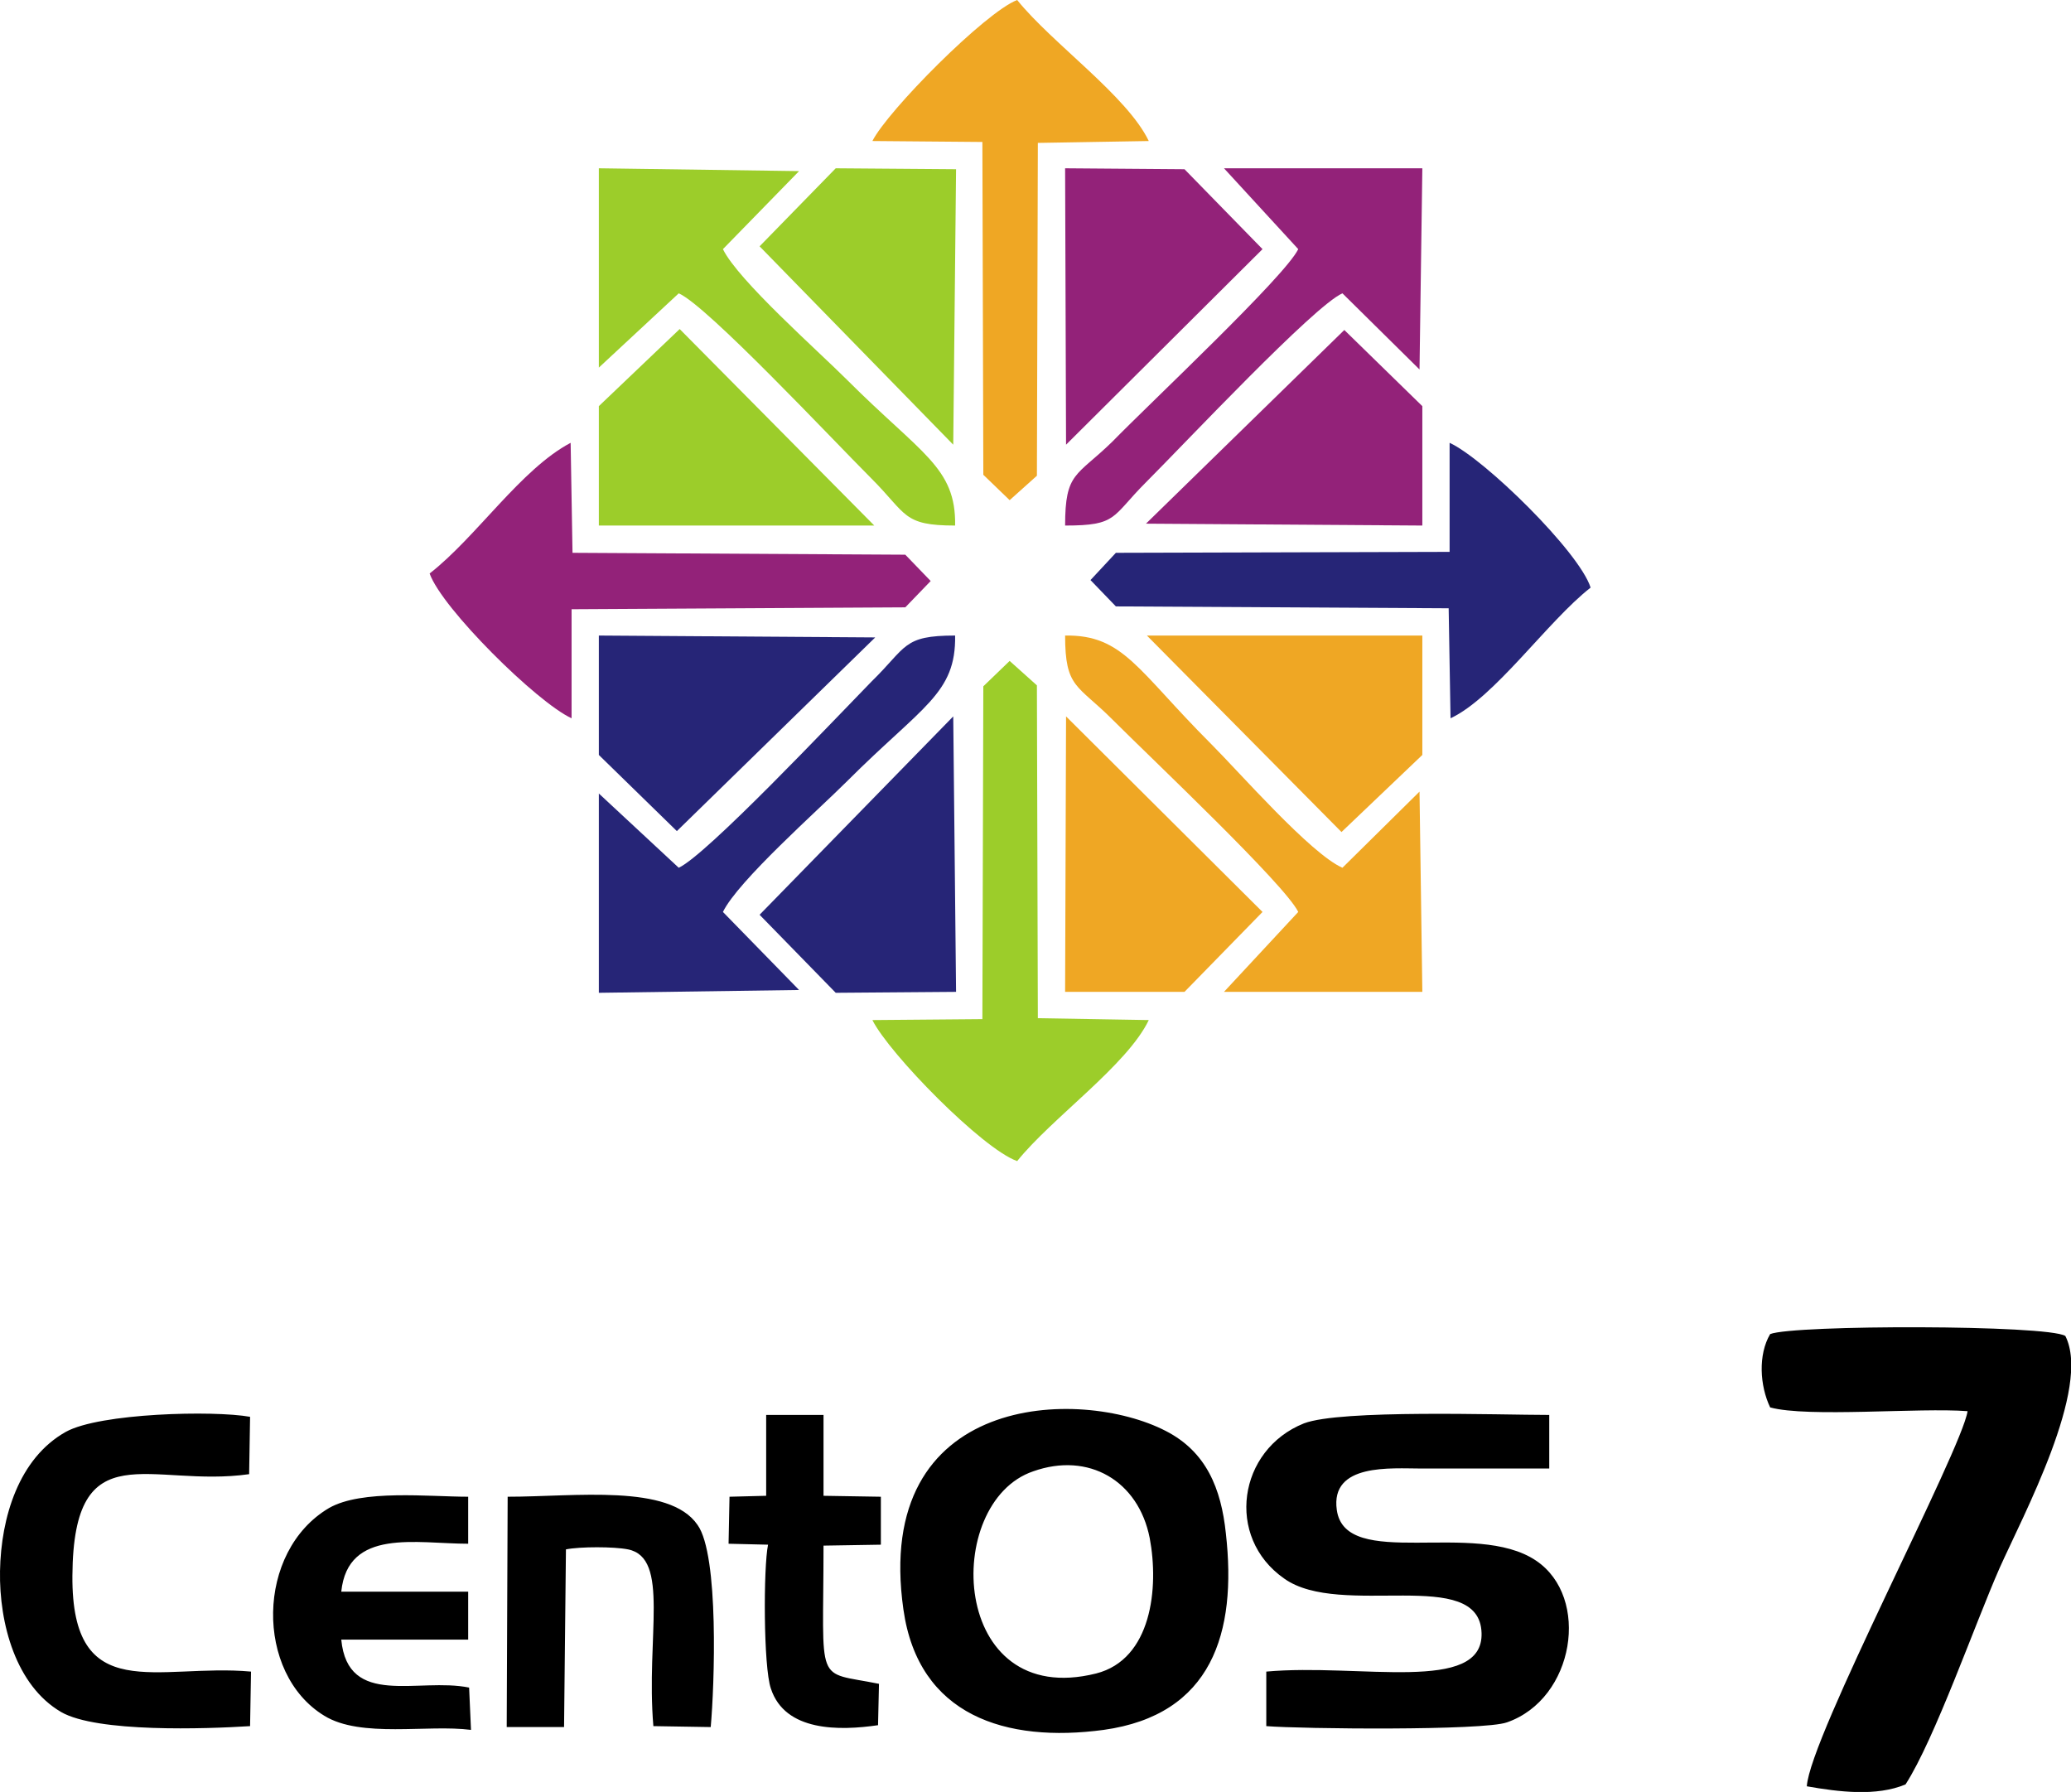 <?xml version="1.0" encoding="UTF-8"?>
<!DOCTYPE svg PUBLIC "-//W3C//DTD SVG 1.1//EN" "http://www.w3.org/Graphics/SVG/1.1/DTD/svg11.dtd">
<!-- Creator: CorelDRAW X8 -->
<svg xmlns="http://www.w3.org/2000/svg" xml:space="preserve" width="89px" height="77px" version="1.1" shape-rendering="geometricPrecision" text-rendering="geometricPrecision" image-rendering="optimizeQuality" fill-rule="evenodd" clip-rule="evenodd"
viewBox="0 0 2203 1906"
 xmlns:xlink="http://www.w3.org/1999/xlink">
 <g id="Layer_x0020_1">
  <g id="_2618026945632">
   <g>
    <path fill="black" d="M2093 1501c-6,41 -168,347 -171,399 34,6 74,11 105,-2 31,-48 74,-171 100,-230 25,-56 98,-192 70,-247 -19,-12 -289,-12 -314,-2 -13,22 -11,55 0,78 40,11 159,0 210,4z"/>
    <path fill="black" d="M1347 1778l0 58c37,3 231,5 256,-4 72,-25 89,-133 31,-172 -65,-44 -203,11 -212,-54 -7,-50 58,-44 90,-44 45,0 90,0 136,0l0 -57c-53,0 -222,-6 -261,9 -70,28 -84,121 -21,165 60,43 208,-14 210,58 2,65 -130,32 -229,41zm-248 -213c59,-21 112,10 124,71 10,53 2,129 -57,144 -156,39 -164,-182 -67,-215zm-138 147c16,113 109,142 213,128 115,-16 142,-103 130,-209 -5,-48 -21,-87 -64,-109 -91,-47 -312,-41 -279,190zm-695 124l1 -58c-99,-9 -191,38 -190,-102 1,-155 83,-93 188,-108l1 -61c-39,-7 -160,-4 -196,16 -50,28 -69,91 -70,148 -1,56 17,122 65,150 38,22 154,18 201,15zm273 1l61 0 2 -189c15,-3 51,-3 66,0 45,9 19,93 27,188l61 1c4,-44 9,-183 -14,-215 -30,-44 -130,-30 -202,-30l-1 245zm-38 3l-2 -45c-54,-11 -129,22 -136,-51l135 0 0 -51 -135 0c7,-68 80,-51 135,-51l0 -50c-42,0 -113,-8 -148,12 -78,46 -79,176 -5,221 39,24 110,9 156,15zm314 -249l-39 1 -1 50 42 1c-5,24 -5,130 3,153 15,46 73,45 114,39l1 -44c-69,-14 -59,5 -59,-147l61 -1 0 -51 -61 -1 0 -86 -61 0 0 86z"/>
   </g>
   <g>
    <path fill="#9CCD2A" d="M928 1085c18,36 117,137 154,150 37,-46 117,-102 140,-150l-118 -2 -1 -354 -29 -26 -28 27 -1 354 -117 1z"/>
    <path fill="#262577" d="M1542 587l-355 1 -27 29 27 28 354 2 2 117c47,-22 103,-103 149,-139 -12,-38 -113,-137 -150,-154l0 116z"/>
    <path fill="#932279" d="M457 610c13,37 114,137 151,154l0 -116 355 -2 27 -28 -27 -28 -354 -2 -2 -117c-53,28 -100,100 -150,139z"/>
    <path fill="#EFA724" d="M928 150l117 1 1 354 28 27 29 -26 1 -354 118 -2c-23,-48 -103,-104 -140,-150 -34,13 -138,118 -154,150z"/>
    <path fill="#9CCD2A" d="M637 358l0 33 85 -79c30,13 163,155 205,197 38,38 33,50 89,50 1,-62 -36,-76 -115,-155 -31,-31 -116,-106 -132,-139l81 -83 -213 -3 0 179z"/>
    <path fill="#262577" d="M769 970c16,-33 101,-108 132,-139 80,-80 116,-93 115,-155 -56,0 -51,12 -89,49 -42,43 -175,184 -205,198l-85 -79 0 212 213 -3 -81 -83z"/>
    <path fill="#EFA724" d="M1428 923c-34,-15 -109,-101 -140,-132 -78,-78 -93,-116 -155,-115 0,56 13,52 50,89 43,43 184,176 198,205l-79 85 211 0 -3 -213 -82 81z"/>
    <path fill="#932279" d="M1381 265c-14,29 -156,162 -198,205 -38,37 -50,32 -50,89 56,0 49,-9 86,-46 42,-42 179,-188 209,-201l82 81 3 -214 -211 0 79 86z"/>
    <polygon fill="#9CCD2A" points="637,432 637,552 637,559 930,559 723,350 "/>
    <polygon fill="#932279" points="1134,473 1343,265 1260,180 1133,179 "/>
    <polygon fill="#EFA724" points="1427,885 1513,803 1513,676 1220,676 "/>
    <polygon fill="#EFA724" points="1343,970 1134,762 1133,1055 1260,1055 "/>
    <polygon fill="#932279" points="1219,557 1513,559 1513,432 1430,351 "/>
    <polygon fill="#262577" points="637,803 720,884 931,678 637,676 "/>
    <polygon fill="#9CCD2A" points="808,262 1014,473 1017,180 889,179 "/>
    <polygon fill="#262577" points="808,973 889,1056 1017,1055 1014,762 "/>
   </g>
  </g>
 </g>
</svg>
